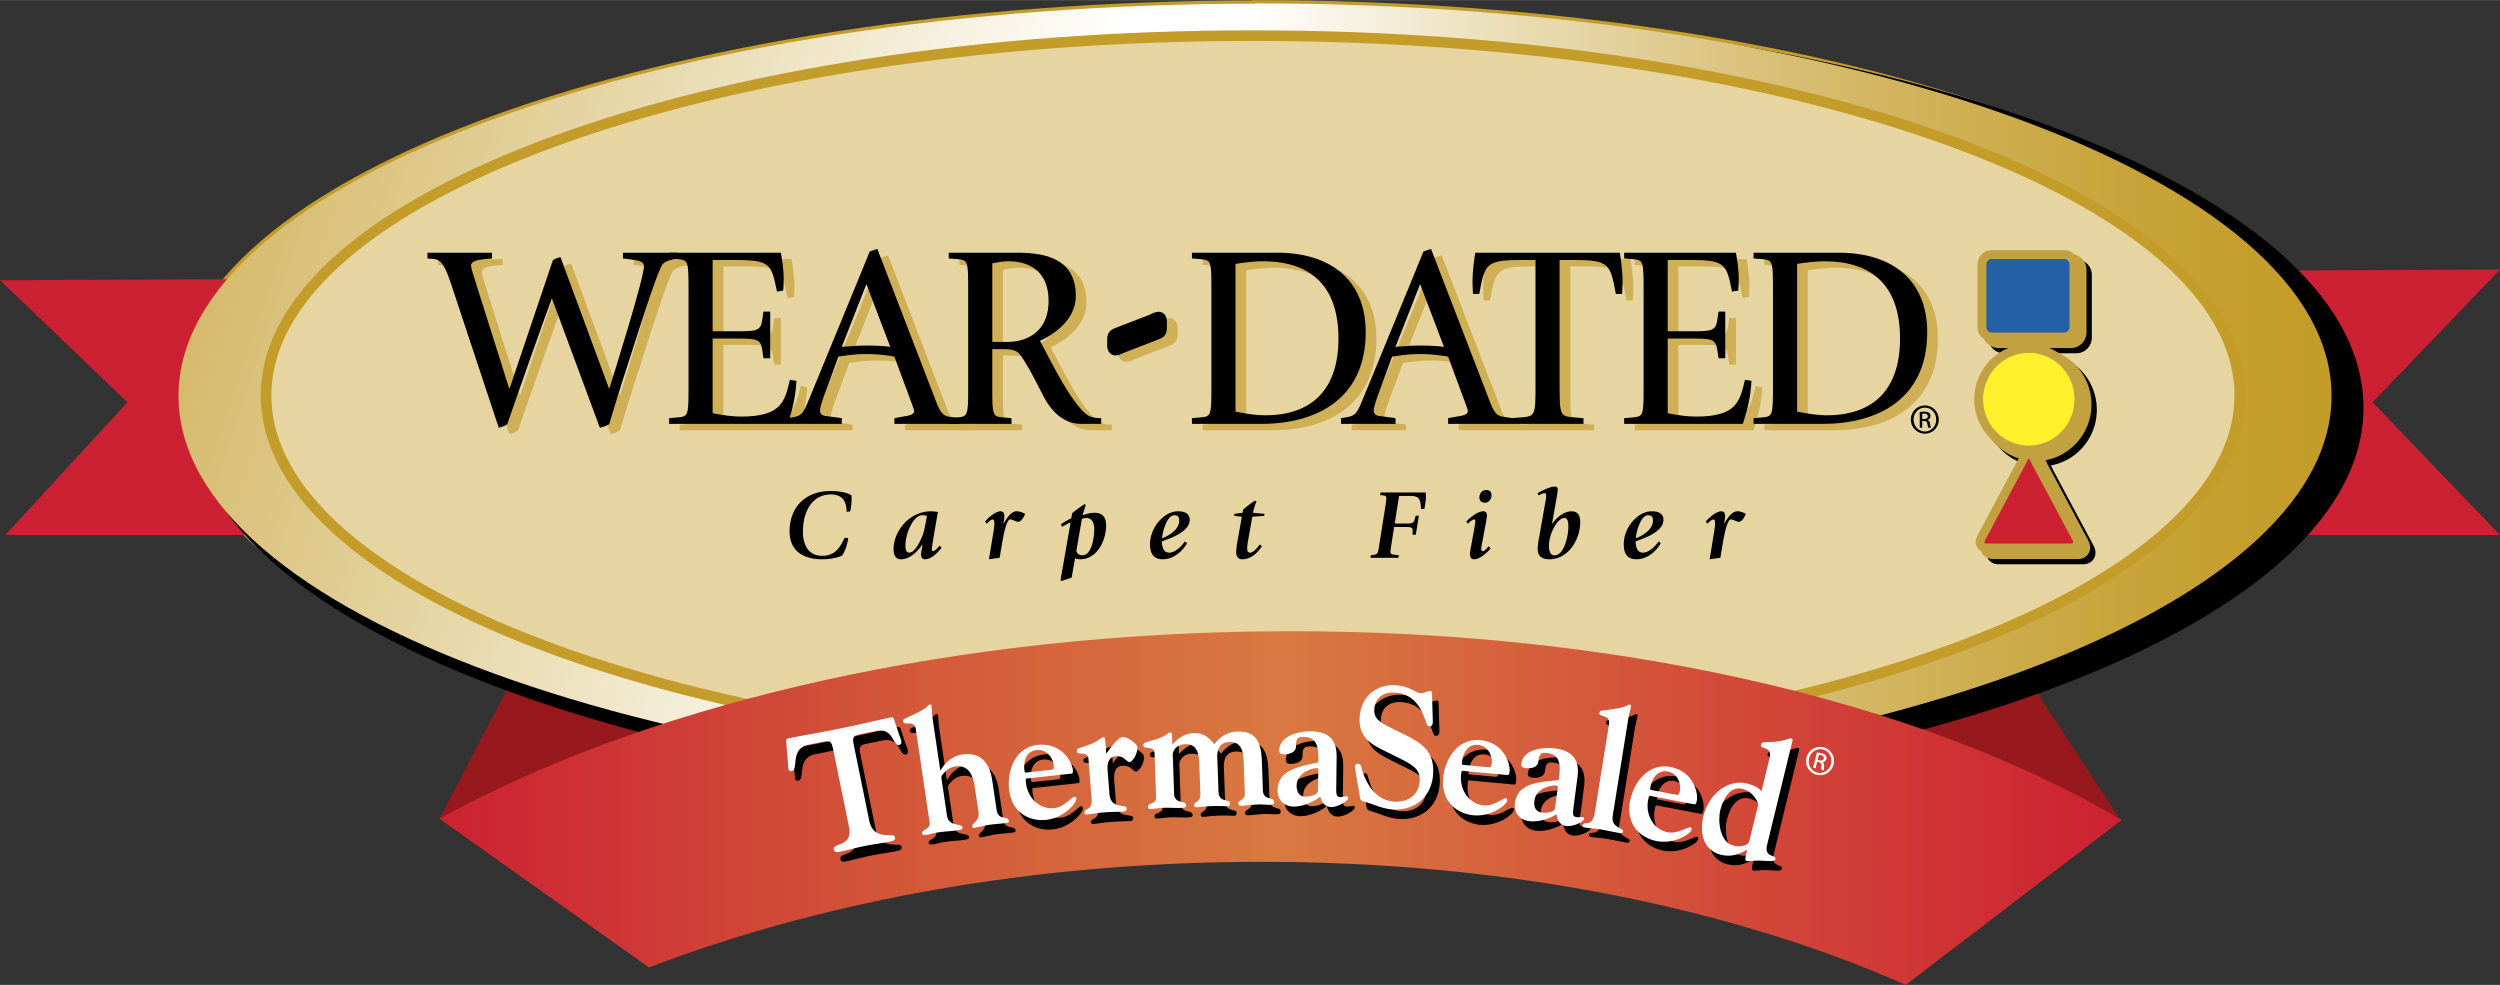 <svg xmlns="http://www.w3.org/2000/svg" width="2500" height="985" viewBox="0 0 379.007 149.301"><rect x="0" y="0" width="379.007" height="149.301" fill="#333333" stroke="none"/><g fill="#97181d"><path d="M66.644 124.064l14.177-27.142 20.012 16.173zM321.49 124.304l-17.178-26.205-20.699 17.398z"/></g><path d="M190.269.5v.048C100.292.618 27.057 27.19 27.057 60.01c0 32.863 73.07 59.506 163.207 59.506l.006-1.919v1.913c90.135 0 163.203-26.642 163.203-59.508C353.472 27.141 280.404.5 190.269.5z" fill="#c39c29" stroke="#c39c29"/><path fill="#cc2132" d="M0 42.465l19.312 18.507L.805 81.09h378.202l-19.312-20.118 19.312-20.117z"/><path d="M357.449 61.791c0 33.011-73.395 59.771-163.934 59.771-90.535 0-163.935-26.759-163.935-59.771 0-33.009 73.399-59.771 163.935-59.771 90.539 0 163.934 26.762 163.934 59.771z" stroke="#000" stroke-width="1.725"/><linearGradient id="a" gradientUnits="userSpaceOnUse" x1="190.269" y1="60.005" x2="353.472" y2="60.005"><stop offset="0" stop-color="#fff"/><stop offset=".023" stop-color="#fdfbf7"/><stop offset=".224" stop-color="#ebdfb9"/><stop offset=".416" stop-color="#ddc786"/><stop offset=".594" stop-color="#d2b45e"/><stop offset=".757" stop-color="#caa741"/><stop offset=".897" stop-color="#c59f2f"/><stop offset="1" stop-color="#c39c29"/></linearGradient><path d="M190.269.5c90.135 0 163.203 26.641 163.203 59.502 0 32.867-73.068 59.508-163.203 59.508V.5z" fill="url(#a)"/><linearGradient id="b" gradientUnits="userSpaceOnUse" x1="152.306" y1="57.897" x2="-16.234" y2="1.546"><stop offset="0" stop-color="#fff"/><stop offset=".299" stop-color="#ece0bb"/><stop offset=".783" stop-color="#cfaf53"/><stop offset="1" stop-color="#c39c29"/></linearGradient><path d="M190.263 119.517c-90.137 0-163.207-26.644-163.207-59.506 0-32.863 73.429-59.464 163.57-59.464l-.363 118.97z" fill="url(#b)"/><path d="M339.552 59.934c0 30.124-66.984 54.545-149.609 54.545-82.625 0-149.604-24.422-149.604-54.545 0-30.124 66.978-54.547 149.604-54.547 82.625 0 149.609 24.423 149.609 54.547z" fill="#e6d5a0" stroke="#c39c29" stroke-width="1.609"/><g fill="#d0b057"><path d="M170.449 53.121c0-1.316-.09-1.284.872-1.63l4.864-1.88c.414-.181.858-.424 1.083-.424.355 0 .287.625.287.838 0 1.253.091 1.216-.857 1.564l-4.865 1.878c-.422.167-.871.413-1.092.413-.345 0-.292-.557-.292-.759" stroke="#d0b057" stroke-width="1.946"/><path d="M69.965 43.875c-.551-1.577-1.183-3.502-2.399-3.62l-1.138-.116v-.867h9.785v.867l-1.218.116c-.631.079-1.967.196-1.967.983 0 .315.473 1.809.669 2.397l5.111 16.194h.079l6.565-19.457c.392-.197.628-.313 1.139-.43l7.35 19.886h.079c.749-2.435 5.229-16.665 5.229-18.512 0-.669-.709-.826-1.419-.945l-1.766-.234v-.867h8.252v.867l-1.021.234c-.431.119-.865.275-1.18.591-.665.666-3.302 9.002-3.85 10.691l-2.28 7.074c-1.022 3.184-1.769 5.816-2.006 6.526-.587.313-.745.393-1.416.549l-7.269-19.614c-1.025 2.671-6.055 16.941-6.76 19.065-.316.274-.751.393-1.299.549l-7.27-21.927z"/><path d="M103.059 64.353l1.415-.119c1.533-.157 1.533-.354 1.533-5.149V45.406c0-4.795 0-4.995-1.533-5.151l-1.415-.116v-.867h16.942c.158.867.431 2.358.431 4.168 0 .905-.077 1.22-.077 1.57l-.943.158c-.867-4.204-.946-4.795-6.486-4.795h-3.263v10.81h3.5c3.065 0 3.772-.038 4.008-1.65l.199-1.337h1.018v7.074h-1.018l-.199-1.334c-.236-1.612-.943-1.652-4.008-1.652h-3.5v11.323c1.415.273 2.869.509 4.285.509 6.25 0 6.644-2.36 7.429-5.582l.984.156c-.119 2.517-.629 4.365-1.296 6.528H103.06v-.865z"/><path d="M120.982 64.353l.748-.119c1.494-.235 1.693-.669 2.632-2.948l8.175-19.889c.315-.786.633-1.573.945-2.32l1.141-.392 8.764 22.756c.59 1.576.981 2.478 2.006 2.674l1.57.237v.866h-9.748v-.866l1.769-.316c.708-.118 1.218-.312 1.218-.746 0-.274-.155-.551-.234-.827l-2.752-7.432a23.725 23.725 0 0 0-4.363-.392c-1.373 0-2.75.158-4.125.392l-2.006 5.469c-.471 1.255-.789 2.317-.789 2.632 0 .747.515.865.946.904l2.359.316v.866h-8.256v-.865zm8.256-10.811c1.18-.078 2.397-.196 3.576-.196 1.259 0 2.517.039 3.775.196l-3.617-9.512-3.734 9.512z"/><path d="M145.453 64.353l1.416-.119c1.533-.157 1.533-.354 1.533-5.149V45.406c0-4.795 0-4.995-1.533-5.151l-1.416-.116v-.867h10.261c3.735 0 9.001.551 9.001 6.527 0 3.656-3.265 5.816-5.427 6.839.589 1.101 1.889 3.615 2.951 5.503 1.648 2.946 3.378 5.267 4.361 5.817.394.236 1.1.394 1.967.394v.866h-3.029c-2.594 0-4.398-1.771-5.582-3.933l-1.57-3.026c-1.022-1.924-1.924-3.419-2.434-3.853-.631-.513-1.616-.513-2.439-.513h-1.456v5.19c0 4.795 0 4.992 1.494 5.149l1.416.119v.866h-9.514v-.864zm6.604-11.558h2.24c3.303 0 6.29-1.771 6.29-6.212 0-4.598-3.023-6.013-6.093-6.013-.825 0-1.652.158-2.437.313v11.912z"/><g><path d="M182.325 64.353l1.414-.119c1.534-.157 1.534-.354 1.534-5.149V45.406c0-4.795 0-4.995-1.534-5.151l-1.414-.116v-.867h12.895c8.41 0 13.443 4.403 13.443 12.028 0 10.221-7.584 13.917-15.805 13.917h-10.534v-.864zm6.606-.983c1.492.274 2.986.549 4.48.549 7.152 0 11.125-3.97 11.125-11.636 0-8.253-4.482-11.712-11.477-11.712-1.377 0-2.754.195-4.129.394V63.37zM204.925 64.353l.75-.119c1.494-.235 1.693-.669 2.635-2.948l8.172-19.889c.316-.786.631-1.573.941-2.32l1.145-.392 8.766 22.756c.59 1.576.982 2.478 2.004 2.674l1.57.237v.866h-9.746v-.866l1.77-.316c.709-.118 1.215-.312 1.215-.746 0-.274-.152-.551-.232-.827l-2.752-7.432a23.749 23.749 0 0 0-4.363-.392c-1.375 0-2.75.158-4.127.392l-2.008 5.469c-.467 1.255-.781 2.317-.781 2.632 0 .747.508.865.939.904l2.361.316v.866h-8.258v-.865zm8.258-10.811c1.178-.078 2.398-.196 3.576-.196 1.256 0 2.516.039 3.771.196l-3.615-9.512-3.732 9.512z"/><path d="M230.792 64.353l1.453-.119c2.164-.157 2.164-.354 2.164-5.149V40.373h-2.047c-5.541 0-5.619.591-6.484 5.151h-.945c0-.158-.078-1.218-.078-1.73 0-1.808.277-3.654.434-4.521h21.893c.156.867.432 2.713.432 4.521 0 .512-.074 1.573-.074 1.73h-.945c-.867-4.56-.947-5.151-6.488-5.151h-2.043v18.711c0 4.795 0 4.992 2.201 5.149l1.416.119v.866h-10.887v-.865zM247.849 64.353l1.414-.119c1.537-.157 1.537-.354 1.537-5.149V45.406c0-4.795 0-4.995-1.537-5.151l-1.414-.116v-.867h16.941c.158.867.434 2.358.434 4.168 0 .905-.078 1.22-.078 1.57l-.941.158c-.869-4.204-.945-4.795-6.49-4.795h-3.264v10.81h3.502c3.066 0 3.771-.038 4.006-1.65l.199-1.337h1.02v7.074h-1.02l-.199-1.334c-.234-1.612-.939-1.652-4.006-1.652h-3.502v11.323c1.416.273 2.871.509 4.287.509 6.25 0 6.645-2.36 7.428-5.582l.982.156c-.115 2.517-.629 4.365-1.297 6.528h-18.002v-.865zM267.466 64.353l1.41-.119c1.533-.157 1.533-.354 1.533-5.149V45.406c0-4.795 0-4.995-1.533-5.151l-1.41-.116v-.867h12.891c8.41 0 13.439 4.403 13.439 12.028 0 10.221-7.582 13.917-15.799 13.917h-10.531v-.864zm6.604-.983c1.492.274 2.982.549 4.48.549 7.154 0 11.121-3.97 11.121-11.636 0-8.253-4.48-11.712-11.475-11.712-1.381 0-2.758.195-4.127.394V63.37z"/></g></g><path d="M168.827 52.147c0-1.316-.09-1.284.872-1.63l4.864-1.88c.414-.181.857-.424 1.082-.424.355 0 .287.625.287.838 0 1.252.092 1.215-.857 1.564l-4.863 1.878c-.422.167-.873.413-1.094.413-.346.001-.291-.556-.291-.759" stroke="#000" stroke-width="1.946"/><path d="M68.343 42.902c-.551-1.577-1.183-3.502-2.399-3.62l-1.138-.116v-.867h9.785v.867l-1.218.116c-.63.079-1.967.197-1.967.984 0 .315.473 1.809.668 2.397l5.111 16.194h.079L83.83 39.4c.392-.197.628-.313 1.139-.43l7.35 19.886h.079c.749-2.435 5.229-16.665 5.229-18.512 0-.669-.709-.826-1.419-.944l-1.766-.234v-.867h8.252v.867l-1.021.234c-.43.119-.865.275-1.18.591-.666.667-3.303 9.002-3.85 10.692l-2.28 7.074c-1.022 3.184-1.769 5.816-2.005 6.526-.587.313-.745.392-1.417.549l-7.269-19.614c-1.025 2.671-6.055 16.941-6.76 19.065-.316.274-.751.392-1.299.549l-7.27-21.93z"/><path d="M101.437 63.379l1.415-.119c1.533-.157 1.533-.354 1.533-5.149V44.433c0-4.796 0-4.994-1.533-5.151l-1.415-.116v-.867h16.942c.158.867.431 2.358.431 4.168 0 .905-.077 1.22-.077 1.57l-.943.158c-.868-4.205-.946-4.795-6.487-4.795h-3.263v10.81h3.5c3.065 0 3.772-.038 4.008-1.65l.199-1.337h1.018v7.074h-1.018l-.199-1.334c-.236-1.612-.943-1.652-4.008-1.652h-3.5v11.323c1.415.273 2.87.509 4.286.509 6.25 0 6.644-2.36 7.429-5.582l.983.156c-.119 2.517-.629 4.365-1.296 6.528h-18.004v-.866z"/><path d="M119.36 63.379l.749-.119c1.494-.235 1.692-.669 2.632-2.948l8.175-19.889c.316-.786.633-1.573.945-2.32l1.141-.392 8.764 22.756c.59 1.576.98 2.478 2.006 2.674l1.57.237v.866h-9.747v-.866l1.769-.316c.708-.118 1.218-.312 1.218-.746 0-.273-.155-.551-.234-.827l-2.752-7.432a23.638 23.638 0 0 0-4.363-.392c-1.373 0-2.75.158-4.126.392l-2.006 5.469c-.47 1.255-.788 2.317-.788 2.632 0 .747.515.865.946.904l2.359.316v.866h-8.256v-.865zm8.256-10.811c1.18-.078 2.396-.196 3.576-.196 1.259 0 2.517.039 3.774.196l-3.617-9.511-3.733 9.511z"/><path d="M143.83 63.379l1.416-.119c1.533-.157 1.533-.354 1.533-5.149V44.433c0-4.796 0-4.994-1.533-5.151l-1.416-.116v-.867h10.262c3.735 0 9 .551 9 6.527 0 3.656-3.266 5.816-5.427 6.839.589 1.101 1.888 3.615 2.951 5.503 1.647 2.946 3.378 5.267 4.362 5.817.393.235 1.099.394 1.965.394v.866h-3.028c-2.594 0-4.399-1.771-5.582-3.933l-1.571-3.026c-1.021-1.924-1.923-3.419-2.434-3.853-.63-.512-1.616-.512-2.438-.512h-1.456v5.19c0 4.795 0 4.992 1.494 5.149l1.416.119v.866h-9.515v-.866zm6.605-11.557h2.24c3.302 0 6.29-1.771 6.29-6.211 0-4.598-3.024-6.014-6.094-6.014-.825 0-1.652.158-2.436.314v11.911zM180.702 63.379l1.416-.119c1.534-.157 1.534-.354 1.534-5.149V44.433c0-4.796 0-4.994-1.534-5.151l-1.416-.116v-.867h12.895c8.41 0 13.445 4.403 13.445 12.028 0 10.221-7.586 13.917-15.807 13.917h-10.534v-.865zm6.606-.983c1.492.274 2.986.549 4.482.549 7.152 0 11.123-3.97 11.123-11.636 0-8.253-4.48-11.713-11.475-11.713-1.379 0-2.756.196-4.131.394v22.406zM203.302 63.379l.75-.119c1.494-.235 1.693-.669 2.637-2.948l8.172-19.889c.316-.786.629-1.573.939-2.32l1.146-.392 8.766 22.756c.59 1.576.982 2.478 2.002 2.674l1.572.237v.866h-9.746v-.866l1.768-.316c.707-.118 1.217-.312 1.217-.746 0-.273-.156-.551-.232-.827l-2.752-7.432a23.677 23.677 0 0 0-4.363-.392c-1.377 0-2.75.158-4.129.392l-2.006 5.469c-.469 1.255-.785 2.317-.785 2.632 0 .747.51.865.943.904l2.359.316v.866h-8.258v-.865zm8.258-10.811c1.18-.078 2.398-.196 3.574-.196 1.26 0 2.518.039 3.775.196l-3.617-9.511-3.732 9.511z"/><path d="M229.169 63.379l1.455-.119c2.162-.157 2.162-.354 2.162-5.149V39.4h-2.047c-5.539 0-5.619.591-6.482 5.151h-.945c0-.158-.08-1.218-.08-1.73 0-1.808.275-3.654.434-4.521h21.895c.154.867.432 2.713.432 4.521 0 .512-.076 1.573-.076 1.73h-.945c-.865-4.56-.947-5.151-6.488-5.151h-2.041v18.711c0 4.795 0 4.992 2.199 5.149l1.418.119v.866h-10.889v-.866zM246.226 63.379l1.416-.119c1.535-.157 1.535-.354 1.535-5.149V44.433c0-4.796 0-4.994-1.535-5.151l-1.416-.116v-.867h16.941c.158.867.434 2.358.434 4.168 0 .905-.078 1.22-.078 1.57l-.941.158c-.869-4.205-.945-4.795-6.488-4.795h-3.266v10.81h3.502c3.066 0 3.771-.038 4.008-1.65l.197-1.337h1.02v7.074h-1.02l-.197-1.334c-.236-1.612-.941-1.652-4.008-1.652h-3.502v11.323c1.416.273 2.871.509 4.289.509 6.25 0 6.643-2.36 7.428-5.582l.982.156c-.117 2.517-.629 4.365-1.299 6.528h-18.002v-.866zM265.843 63.379l1.41-.119c1.535-.157 1.535-.354 1.535-5.149V44.433c0-4.796 0-4.994-1.535-5.151l-1.41-.116v-.867h12.891c8.41 0 13.439 4.403 13.439 12.028 0 10.221-7.584 13.917-15.797 13.917h-10.533v-.865zm6.606-.983c1.492.274 2.982.549 4.477.549 7.156 0 11.125-3.97 11.125-11.636 0-8.253-4.48-11.713-11.477-11.713-1.381 0-2.756.196-4.125.394v22.406z"/><g stroke="#000"><g stroke-width="1.748"><path d="M314.761 52.669c.824 0 1.492-.677 1.492-1.51v-9.475a1.5 1.5 0 0 0-1.492-1.509h-10.969c-.824 0-1.492.677-1.492 1.509v9.475c0 .833.668 1.51 1.492 1.51h10.969zM309.408 70.356c-.555 0-.76.679-1.195 1.512l-6.021 11.281c-.436.834-.014 1.511.809 1.511h12.812c.824 0 1.258-.677.82-1.511l-6.031-11.281c-.438-.833-.608-1.508-1.194-1.512zM309.408 69.812c4.197 0 7.6-3.448 7.6-7.702s-3.402-7.702-7.6-7.702c-4.201 0-7.602 3.448-7.602 7.702s3.401 7.702 7.602 7.702z"/></g><g stroke-width="1.345"><path d="M313.734 51.867c.822 0 1.49-.679 1.49-1.511V40.88a1.5 1.5 0 0 0-1.49-1.51h-10.975a1.5 1.5 0 0 0-1.49 1.51v9.476c0 .833.668 1.511 1.49 1.511h10.975zM308.376 69.554c-.553-.001-.758.675-1.195 1.51l-6.02 11.281c-.438.833-.014 1.511.805 1.511h12.816c.822 0 1.258-.679.818-1.511l-6.029-11.281c-.439-.835-.607-1.51-1.195-1.51z"/><ellipse cx="308.376" cy="61.306" rx="7.602" ry="7.7"/></g></g><g stroke="#c2a140" stroke-width="1.748"><path d="M313.957 51.875c.826 0 1.492-.675 1.492-1.509v-9.474a1.5 1.5 0 0 0-1.492-1.51h-10.971c-.82 0-1.49.676-1.49 1.51v9.474c0 .834.67 1.509 1.49 1.509h10.971zM308.601 69.562c-.553 0-.756.679-1.193 1.513l-6.021 11.28c-.438.834-.016 1.513.807 1.513h12.814c.822 0 1.258-.678.818-1.513l-6.029-11.28c-.44-.835-.608-1.51-1.196-1.513z" fill="#b99e27"/><ellipse cx="308.601" cy="61.316" rx="7.602" ry="7.702" fill="#c2a140"/></g><g stroke="#c2a140" stroke-width="1.345"><path d="M312.929 51.073a1.5 1.5 0 0 0 1.488-1.511v-9.475c0-.835-.666-1.51-1.488-1.51h-10.975a1.5 1.5 0 0 0-1.49 1.51v9.475c0 .834.668 1.511 1.49 1.511h10.975z" fill="#2360a5"/><path d="M307.57 68.759c-.551-.002-.756.676-1.193 1.51l-6.02 11.283c-.438.833-.016 1.511.805 1.511h12.816c.82 0 1.256-.679.818-1.511l-6.029-11.283c-.439-.834-.607-1.509-1.197-1.51z" fill="#cc2131"/><ellipse cx="307.57" cy="60.512" rx="7.602" ry="7.702" fill="#fff22d"/></g><path d="M289.697 63.587c0-1.184.949-2.133 2.117-2.133h.01c1.168 0 2.1.949 2.1 2.133 0 1.203-.932 2.142-2.109 2.142a2.117 2.117 0 0 1-2.118-2.142m.41 0c0 1.014.77 1.812 1.717 1.812.949.007 1.709-.797 1.709-1.805 0-1.001-.76-1.807-1.709-1.807h-.01c-.938 0-1.707.806-1.707 1.8m2.246 1.246c-.055-.078-.111-.297-.16-.607-.055-.307-.207-.419-.512-.419h-.268v1.026h-.377v-2.378c.199-.032.387-.059.674-.059.361 0 .598.076.738.179.143.104.221.266.221.495 0 .312-.207.5-.465.574v.019c.207.035.35.229.396.581.059.369.115.511.15.589h-.397m-.939-2.124v.804h.279c.309 0 .576-.11.576-.409 0-.206-.15-.413-.576-.413-.125.001-.209.011-.279.018"/><linearGradient id="c" gradientUnits="userSpaceOnUse" x1="66.615" y1="122.49" x2="321.642" y2="122.49"><stop offset="0" stop-color="#fff"/><stop offset="0" stop-color="#eeb3b9"/><stop offset="0" stop-color="#d64b59"/><stop offset="0" stop-color="#cc2132"/><stop offset=".273" stop-color="#d25739"/><stop offset=".5" stop-color="#d97941"/><stop offset="1" stop-color="#cc2131"/></linearGradient><path d="M321.642 124.302C290.84 106.054 243.037 94.8 189.56 95.734c-48.93.854-92.751 11.736-122.945 28.367l31.779 22.554c24.867-9.532 55.043-15.398 87.675-15.968 39.244-.686 75.224 6.39 102.836 18.614l32.737-24.999z" fill="url(#c)"/><g><path d="M127.299 114.98c-.25-1.223-.531-1.298-1.575-1.085l-2.14.438c-2.878.588-1.433 3.769-2.579 4.003-.535.109-.497-.482-.514-.824l-.279-3.445c-.026-.261-.1-.617.283-.695 2.369-.483 4.097-.73 7.816-1.489 3.719-.76 5.405-1.21 7.774-1.694.382-.078.455.279.532.528l.759 2.286c.114.296.597 1.232-.066 1.367-1.019.208-.781-2.786-3.69-2.086l-2.165.442c-1.044.213-1.273.393-1.023 1.615l2.351 11.515c.64 3.133 3.75 1.729 3.896 2.441.125.611-.4.64-1.139.79-1.019.208-1.88.278-3.587.627-1.707.349-2.527.622-3.546.83-.458.094-.886.207-1.001-.354-.203-.993 2.926-.358 2.307-3.39l-2.414-11.82zM152.082 124.183c.259 1.749 1.751.818 1.884 1.719a.233.233 0 0 1-.197.266c-.926.138-1.893.176-2.818.312-.643.096-1.245.29-2.12.42-.128.019-.4.138-.45-.196-.072-.489 1.177-.753.967-2.167l-.557-3.756c-.255-1.723-.882-3.47-3.042-3.149-.643.096-1.236.525-1.642.979-.336.392-.436.433-.363.921l.824 5.556c.263 1.774 2.234 1.062 2.34 1.782.061.411-.391.373-1.111.479-.849.126-1.327.092-2.639.286-.771.114-1.039.26-1.554.336-.206.03-.768.14-.813-.169-.099-.669 1.306-.588 1.142-1.693l-2.093-14.12c-.225-1.518-1.801-.442-1.911-1.188-.065-.438.336-.392 1.898-1.201 1.896-.859 1.75-1.312 2.188-1.376.334-.05.158.713.372 2.152l1.163 7.845.052-.008c.688-1.206 1.856-2.193 3.271-2.403 2.495-.37 4.105.916 4.547 3.899l.662 4.474zM157.038 119.415c-.465.052-.588-.118-.498.709.244 2.223 2.042 4.065 4.29 3.818 1.525-.167 2.641-1.676 3.055-1.722.103-.011.261-.002.292.282.071.646-1.876 2.926-4.538 3.219-2.559.28-5.27-1.069-5.659-4.61-.326-2.973.999-6.388 4.333-6.753 3.463-.381 5.182 2.413 5.33 3.757.062.568-.093.585-.248.603l-6.357.697zm3.183-1.265c.439-.048.597-.039.518-.763-.107-.982-.999-2.428-2.627-2.249-1.551.17-1.952 1.758-1.821 2.946.045.414.105.485.183.477l3.747-.411zM169.199 121.814c.19 2.385 2.539 1.415 2.598 2.167.012.155-.068.448-.354.472-.622.049-2.108.063-2.963.131-1.218.098-1.962.261-2.61.312-.337.026-.444-.017-.461-.225-.064-.804 1.234-.229 1.081-2.146l-.484-6.091c-.099-1.244-1.7-.386-1.758-1.112-.033-.414.354-.471 1.242-.776 2.138-.666 2.399-1.312 2.71-1.337.311-.025.326.156.352.493l.159 1.996c1.033-1.438 1.89-2.472 2.538-2.523s2.141 1.003 2.18 1.496c.076.959-.708 2.247-1.175 2.284-.518.041-.73-.985-2.156-.872s-1.191 2.077-1.174 2.284l.275 3.447zM185.729 121.467c.061 1.716 1.728 1.032 1.753 1.76.006.182-.038.417-.375.43-.494.018-1.069-.066-2.238-.025-1.455.052-1.997.175-2.361.188-.338.012-.472-.088-.48-.321-.021-.598 1.002-.348.954-1.725l-.163-4.6c-.088-2.494-.989-2.957-2.158-2.915-1.559.055-1.88 1.263-1.869 1.601l.208 5.898c.059 1.663 1.775.899 1.806 1.783.015.416-.585.359-.897.37-.832.029-1.641-.046-2.472-.017-.624.021-1.27.148-1.789.167-.442.016-.595.099-.61-.343-.023-.649 1.266-.253 1.224-1.448l-.235-6.651c-.044-1.248-1.681-.461-1.707-1.188-.015-.416.374-.456 1.275-.722 2.165-.571 2.455-1.205 2.767-1.217.312-.011.318.171.33.509l.046 1.3c.827-.914 1.84-1.679 3.269-1.729 1.325-.047 2.339.672 3.104 1.686.594-.854 1.782-1.858 3.445-1.917 2.988-.105 3.652 1.771 3.75 4.551l.155 4.391c.053 1.508 1.673.956 1.698 1.684.018.493-.4.456-.764.469-.52.019-1.043-.066-1.563-.049-.936.033-2.075.178-2.491.192s-.6-.031-.611-.369c-.016-.441 1.021-.556.995-1.283l-.165-4.678c-.054-1.532-.146-3.402-2.199-3.33-2.131.075-1.813 2.432-1.802 2.743l.17 4.805zM203.583 120.646c-.017 1.3.006 1.612.682 1.621.312.003.651-.122.834-.12.182.002.284.107.283.237-.007.52-1.604 1.41-2.539 1.399-1.223-.015-1.573-1.06-1.671-1.606-1.103.87-2.646 1.554-4.075 1.536s-2.432-1.044-2.414-2.474c.039-3.197 3.502-3.598 6.188-4.241.026-2.235-.136-3.823-2.189-3.849-.988-.012-1.199.245-1.214 1.441-.015 1.222-1.679 1.202-1.861 1.199-.208-.002-.675-.06-.669-.554.028-2.262 2.975-2.954 4.794-2.932 2.678.032 3.938 1.243 3.905 3.869l-.054 4.474zm-2.735-1.828c.009-.702.063-.936-.171-.938-1.014-.012-3.078.847-3.1 2.589-.005.416.005 1.716 1.357 1.732.571.007 1.875-.263 1.883-.861l.031-2.522zM206.496 118.33c-.059-.368-.279-1.134.37-1.101.415.021.455.258.541.601.702 2.536 2.188 4.982 5.071 5.133 2.024.105 3.647-1.061 3.756-3.138.114-2.207-1.504-2.63-5.589-4.69-2.182-1.103-3.66-2.194-3.519-4.921.155-2.986 2.346-5.06 5.383-4.901 2.13.11 3.168 1.18 3.946 1.221.338.018 1.009-.364 1.346-.347.39.021.292.405.312 1.006l.104 3.494c.022.573-.071.881-.643.852-.598-.031-.736-4.881-5.202-5.113-1.714-.089-2.933.837-3.023 2.577-.091 1.739 1.32 2.151 4.72 3.863 2.715 1.365 4.37 2.57 4.199 5.868-.177 3.401-2.686 5.588-6.087 5.411-1.584-.082-2.876-.774-4.364-1.189-.642-.189-.604-.396-.702-1.026l-.619-3.6zM223.127 118.332c-.466-.043-.553-.233-.629.595-.206 2.227 1.188 4.392 3.439 4.6 1.527.142 2.923-1.113 3.337-1.075.104.01.257.05.23.334-.06.647-2.424 2.492-5.09 2.246-2.563-.236-4.95-2.103-4.622-5.649.274-2.977 2.256-6.058 5.596-5.749 3.47.32 4.595 3.4 4.471 4.747-.053.569-.208.555-.363.54l-6.369-.589zm3.373-.603c.44.041.593.081.66-.644.091-.984-.493-2.578-2.124-2.729-1.554-.143-2.265 1.332-2.374 2.522-.038.415.006.497.084.504l3.754.347zM239.577 123.628c-.168 1.289-.183 1.602.487 1.688.31.041.661-.044.842-.021s.271.14.253.269c-.067.516-1.758 1.213-2.686 1.092-1.212-.158-1.438-1.237-1.471-1.792-1.197.735-2.81 1.232-4.228 1.047-1.417-.186-2.291-1.322-2.106-2.74.415-3.171 3.9-3.161 6.644-3.484.29-2.217.315-3.813-1.722-4.079-.979-.128-1.22.103-1.374 1.289-.159 1.211-1.809.995-1.989.972-.206-.026-.663-.139-.6-.629.293-2.243 3.301-2.584 5.105-2.348 2.655.347 3.764 1.697 3.424 4.302l-.579 4.434zm-2.5-2.137c.091-.696.173-.921-.06-.951-1.005-.132-3.156.479-3.382 2.206-.055.412-.197 1.705 1.144 1.88.567.074 1.894-.041 1.971-.634l.327-2.501z"/><path d="M244.933 111.197c.243-1.515-1.583-.965-1.464-1.71.07-.437.438-.271 2.173-.572 2.067-.248 2.064-.723 2.501-.652.333.054-.064.727-.295 2.165l-2.361 14.709c-.292 1.823 1.665 1.769 1.574 2.333-.041.257-.156.317-.593.247-.513-.082-2.088-.44-2.858-.563-.591-.095-1.762-.178-2.301-.265-.206-.032-.437-.069-.396-.326.128-.796 1.478.474 1.865-1.939l2.155-13.427zM251.542 122.157c-.459-.088-.527-.286-.684.53-.423 2.196.752 4.487 2.974 4.914 1.507.289 3.018-.823 3.426-.745.103.02.251.075.196.355-.122.639-2.654 2.243-5.284 1.738-2.528-.486-4.721-2.575-4.049-6.073.564-2.937 2.838-5.81 6.131-5.176 3.422.657 4.241 3.833 3.986 5.161-.108.562-.262.532-.415.502l-6.281-1.206zm3.416-.27c.434.084.582.139.72-.576.187-.97-.239-2.614-1.848-2.923-1.532-.295-2.383 1.104-2.609 2.278-.078.408-.042.495.035.51l3.702.711zM269.273 116.327c.455-1.869-1.508-1.17-1.292-2.054.166-.683 1.406.048 4.132-.813.145-.045.295-.115.473-.072.277.067.159.333.061.737l-3.742 15.359c-.511 2.097 1.446 1.423 1.25 2.23-.123.506-1.841.087-3.234.202-.573.048-.982.082-1.109.051-.328-.08-.236-.459.078-1.747-1.2.752-2.478 1.163-3.968.8-3.461-.844-3.359-4.886-2.132-7.396 1.096-2.303 3.476-4.051 6.103-3.411.657.16 1.782.595 2.145 1.192l1.235-5.078zm-1.717 7.048c-.366-1.133-1.186-2.055-2.373-2.344-1.995-.486-2.998 1.651-3.379 3.217-.395 1.617-.116 4.869 2.006 5.387.581.141 1.356.143 1.903-.125.49-.256.488-.577.611-1.082l1.232-5.053z"/></g><g fill="#fff"><path d="M126.299 113.536c-.25-1.223-.531-1.298-1.575-1.085l-2.14.438c-2.878.588-1.433 3.769-2.579 4.003-.535.109-.497-.482-.514-.824l-.279-3.445c-.026-.261-.1-.617.283-.695 2.369-.483 4.097-.73 7.816-1.489 3.719-.76 5.405-1.21 7.774-1.694.382-.078.455.279.532.528l.759 2.286c.114.296.597 1.232-.066 1.367-1.019.208-.781-2.786-3.69-2.086l-2.165.442c-1.044.213-1.273.393-1.023 1.615l2.351 11.515c.64 3.133 3.75 1.729 3.896 2.441.125.611-.4.64-1.139.79-1.019.208-1.88.278-3.587.627-1.707.349-2.527.622-3.546.83-.458.094-.886.207-1.001-.354-.203-.993 2.926-.358 2.307-3.39l-2.414-11.82zM151.082 122.738c.259 1.749 1.751.818 1.884 1.719a.233.233 0 0 1-.197.266c-.926.138-1.893.176-2.818.312-.643.096-1.245.29-2.12.42-.128.019-.4.138-.45-.196-.072-.489 1.177-.753.967-2.167l-.557-3.756c-.255-1.723-.882-3.47-3.042-3.149-.643.096-1.236.525-1.642.979-.336.392-.436.433-.363.921l.824 5.556c.263 1.774 2.234 1.062 2.34 1.782.061.411-.391.373-1.111.479-.849.126-1.327.092-2.639.286-.771.114-1.039.26-1.554.336-.206.03-.768.14-.813-.169-.099-.669 1.306-.588 1.142-1.693l-2.093-14.12c-.225-1.518-1.801-.442-1.911-1.188-.065-.438.336-.392 1.898-1.201 1.896-.859 1.75-1.312 2.188-1.376.334-.05.158.713.372 2.152l1.163 7.845.052-.008c.688-1.206 1.856-2.193 3.271-2.403 2.495-.37 4.105.916 4.547 3.899l.662 4.474zM156.038 117.971c-.465.052-.588-.118-.498.709.244 2.223 2.042 4.065 4.29 3.818 1.525-.167 2.641-1.676 3.055-1.722.103-.011.261-.002.292.282.071.646-1.876 2.926-4.538 3.219-2.559.28-5.27-1.069-5.659-4.61-.326-2.973.999-6.388 4.333-6.753 3.463-.381 5.182 2.413 5.33 3.757.062.568-.093.585-.248.603l-6.357.697zm3.183-1.265c.439-.048.597-.039.518-.763-.107-.982-.999-2.428-2.627-2.249-1.551.17-1.952 1.758-1.821 2.946.045.414.105.485.183.477l3.747-.411zM168.199 120.37c.19 2.385 2.539 1.415 2.598 2.167.012.155-.068.448-.354.472-.622.049-2.108.063-2.963.131-1.218.098-1.962.261-2.61.312-.337.026-.444-.017-.461-.225-.064-.804 1.234-.229 1.081-2.146l-.484-6.091c-.099-1.244-1.7-.386-1.758-1.112-.033-.414.354-.471 1.242-.776 2.138-.666 2.399-1.312 2.71-1.337.311-.025.326.156.352.493l.159 1.996c1.033-1.438 1.89-2.472 2.538-2.523s2.141 1.003 2.18 1.496c.076.959-.708 2.247-1.175 2.284-.518.041-.73-.985-2.156-.872s-1.191 2.077-1.174 2.284l.275 3.447zM184.729 120.022c.061 1.716 1.728 1.032 1.753 1.76.006.182-.038.417-.375.43-.494.018-1.069-.066-2.238-.025-1.455.052-1.997.175-2.361.188-.338.012-.472-.088-.48-.321-.021-.598 1.002-.348.954-1.725l-.163-4.6c-.088-2.494-.989-2.957-2.158-2.915-1.559.055-1.88 1.263-1.869 1.601l.208 5.898c.059 1.663 1.775.899 1.806 1.783.015.416-.585.359-.897.37-.832.029-1.641-.046-2.472-.017-.624.021-1.27.148-1.789.167-.442.016-.595.099-.61-.343-.023-.649 1.266-.253 1.224-1.448l-.235-6.651c-.044-1.248-1.681-.461-1.707-1.188-.015-.416.374-.456 1.275-.722 2.165-.571 2.455-1.205 2.767-1.217.312-.011.318.171.33.509l.046 1.3c.827-.914 1.84-1.679 3.269-1.729 1.325-.047 2.339.672 3.104 1.686.594-.854 1.782-1.858 3.445-1.917 2.988-.105 3.652 1.771 3.75 4.551l.155 4.391c.053 1.508 1.673.956 1.698 1.684.018.493-.4.456-.764.469-.52.019-1.043-.066-1.563-.049-.936.033-2.075.178-2.491.192s-.6-.031-.611-.369c-.016-.441 1.021-.556.995-1.283l-.165-4.678c-.054-1.532-.146-3.402-2.199-3.33-2.131.075-1.813 2.432-1.802 2.743l.17 4.805zM202.583 119.201c-.017 1.3.006 1.612.682 1.621.312.003.651-.122.834-.12.182.002.284.107.283.237-.007.52-1.604 1.41-2.539 1.399-1.223-.015-1.573-1.06-1.671-1.606-1.103.87-2.646 1.554-4.075 1.536s-2.432-1.044-2.414-2.474c.039-3.197 3.502-3.598 6.188-4.241.026-2.235-.136-3.823-2.189-3.849-.988-.012-1.199.245-1.214 1.441-.015 1.222-1.679 1.202-1.861 1.199-.208-.002-.675-.06-.669-.554.028-2.262 2.975-2.954 4.794-2.932 2.678.032 3.938 1.243 3.905 3.869l-.054 4.474zm-2.735-1.827c.009-.702.063-.936-.171-.938-1.014-.012-3.078.847-3.1 2.589-.005.416.005 1.716 1.357 1.732.571.007 1.875-.263 1.883-.861l.031-2.522zM205.496 116.886c-.059-.368-.279-1.134.37-1.101.415.021.455.258.541.601.702 2.536 2.188 4.982 5.071 5.133 2.024.105 3.647-1.061 3.756-3.138.114-2.207-1.504-2.63-5.589-4.69-2.182-1.103-3.66-2.194-3.519-4.921.155-2.986 2.346-5.06 5.383-4.901 2.13.11 3.168 1.18 3.946 1.221.338.018 1.009-.364 1.346-.347.39.021.292.405.312 1.006l.104 3.494c.022.573-.071.881-.643.852-.598-.031-.736-4.881-5.202-5.113-1.714-.089-2.933.837-3.023 2.577-.091 1.739 1.32 2.151 4.72 3.863 2.715 1.365 4.37 2.57 4.199 5.868-.177 3.401-2.686 5.588-6.087 5.411-1.584-.082-2.876-.774-4.364-1.189-.642-.189-.604-.396-.702-1.026l-.619-3.6zM222.127 116.888c-.466-.043-.553-.233-.629.595-.206 2.227 1.188 4.392 3.439 4.6 1.527.142 2.923-1.113 3.337-1.075.104.01.257.05.23.334-.06.647-2.424 2.492-5.09 2.246-2.563-.236-4.95-2.103-4.622-5.649.274-2.977 2.256-6.058 5.596-5.749 3.47.32 4.595 3.4 4.471 4.747-.053.569-.208.555-.363.54l-6.369-.589zm3.373-.603c.44.041.593.081.66-.644.091-.984-.493-2.578-2.124-2.729-1.554-.143-2.265 1.332-2.374 2.522-.038.415.006.497.084.504l3.754.347zM238.577 122.184c-.168 1.289-.183 1.602.487 1.688.31.041.661-.044.842-.021s.271.14.253.269c-.067.516-1.758 1.213-2.686 1.092-1.212-.158-1.438-1.237-1.471-1.792-1.197.735-2.81 1.232-4.228 1.047-1.417-.186-2.291-1.322-2.106-2.74.415-3.171 3.9-3.161 6.644-3.484.29-2.217.315-3.813-1.722-4.079-.979-.128-1.22.103-1.374 1.289-.159 1.211-1.809.995-1.989.972-.206-.026-.663-.139-.6-.629.293-2.243 3.301-2.584 5.105-2.348 2.655.347 3.764 1.697 3.424 4.302l-.579 4.434zm-2.5-2.137c.091-.696.173-.921-.06-.951-1.005-.132-3.156.479-3.382 2.206-.055.412-.197 1.705 1.144 1.88.567.074 1.894-.041 1.971-.634l.327-2.501z"/><path d="M243.933 109.754c.243-1.515-1.583-.965-1.463-1.71.069-.437.438-.271 2.172-.572 2.067-.248 2.064-.723 2.501-.652.334.054-.064.728-.295 2.165l-2.361 14.709c-.292 1.823 1.665 1.769 1.574 2.333-.041.257-.156.317-.593.248-.513-.083-2.088-.441-2.858-.564-.591-.095-1.762-.178-2.301-.265-.206-.032-.437-.069-.396-.326.128-.796 1.478.474 1.865-1.939l2.155-13.427zM250.542 120.713c-.459-.088-.527-.286-.684.53-.423 2.196.752 4.487 2.974 4.914 1.507.289 3.018-.823 3.426-.745.103.02.251.075.196.355-.122.639-2.654 2.243-5.284 1.738-2.528-.486-4.721-2.575-4.049-6.073.564-2.937 2.838-5.81 6.131-5.176 3.422.657 4.241 3.833 3.986 5.161-.108.562-.262.532-.415.502l-6.281-1.206zm3.416-.271c.434.084.582.139.72-.576.187-.97-.239-2.614-1.848-2.923-1.532-.295-2.383 1.104-2.609 2.278-.078.408-.042.495.035.51l3.702.711zM268.273 114.883c.455-1.869-1.508-1.17-1.292-2.054.166-.683 1.406.048 4.132-.813.145-.045.295-.115.473-.072.277.067.159.333.061.737l-3.742 15.359c-.511 2.097 1.446 1.423 1.25 2.23-.123.506-1.841.087-3.234.202-.573.048-.982.082-1.109.051-.328-.08-.236-.459.078-1.747-1.2.752-2.478 1.163-3.968.8-3.461-.844-3.359-4.886-2.132-7.396 1.096-2.303 3.476-4.051 6.103-3.411.657.16 1.782.595 2.145 1.192l1.235-5.078zm-1.717 7.048c-.366-1.133-1.186-2.055-2.373-2.344-1.995-.486-2.998 1.651-3.379 3.217-.395 1.617-.116 4.869 2.006 5.387.581.141 1.356.143 1.903-.125.49-.256.488-.577.611-1.082l1.232-5.053z"/></g><g><path d="M128.598 81.58c-.15.885-.345 1.71-.915 2.625-.54.255-1.56.57-3.075.57-2.625 0-4.905-1.11-4.905-4.245 0-3.57 2.325-6.105 6.225-6.105 1.8 0 2.805.39 3.165.675.015.195.015.45.015.645 0 .72-.195 1.65-.21 1.77l-.54.06c-.06-1.155-.27-2.625-2.4-2.625-2.97 0-4.23 2.775-4.23 5.64 0 2.16.945 3.66 2.91 3.66 2.25 0 2.835-1.665 3.435-2.745l.525.075zM142.743 83.035c-.39.48-1.395 1.74-2.55 1.74-.315 0-.555-.255-.555-.705 0-.33.15-1.11.225-1.5l-.03-.03c-.525.735-1.68 2.235-3.255 2.235-.765 0-1.11-.585-1.11-1.53 0-2.685 2.34-5.745 5.685-5.745.225 0 .765.045 1.035.12l-.465 2.64c-.165.99-.45 2.655-.45 2.985 0 .18.015.3.21.3.24 0 .81-.66.975-.84l.285.33zm-4.92.735c.84 0 1.635-1.53 2.1-2.775.255-.69.555-2.505.6-2.79-.225-.09-.495-.105-.72-.105-1.275 0-2.535 2.565-2.535 4.665 0 .54.15 1.005.555 1.005zM150.558 80.935c.09-.54.195-1.26.195-1.575s-.03-.615-.255-.615c-.315 0-.705.435-.9.645l-.255-.33c.255-.375 1.515-1.56 2.34-1.56.39 0 .585.27.585.69 0 .345-.075.855-.15 1.125l.03.03c.345-.525 1.05-1.845 1.965-1.845.555 0 .975.225 1.305.39-.165.36-.525 1.2-1.065 1.2-.345 0-.84-.36-1.2-.36-.555 0-1.005 2.295-1.185 3.345l-.42 2.475-1.62.225.63-3.84zM162.303 79.21c-.435.12-.9.45-1.29.645l-.18-.39c.555-.375 1.11-.69 1.575-.9l.135-.78c.54-.465 1.32-.99 1.875-1.38l.195.15a23.59 23.59 0 0 0-.495 1.545c.51-.165 1.08-.375 1.815-.375 1.11 0 1.755.57 1.755 1.875 0 2.475-1.455 5.175-3.93 5.175-.27 0-.495-.03-.78-.15l-.51 2.925-1.545.525-.15-.12 1.53-8.745zm.87 4.32c.06.21.315.645.915.645 1.35 0 1.8-2.475 1.8-3.99 0-.84-.285-1.665-1.185-1.665-.225 0-.51.075-.69.135l-.84 4.875zM179.958 82.33c-.375.75-1.725 2.445-3.69 2.445-1.485 0-1.92-.975-1.92-2.325 0-2.46 2.085-4.95 4.245-4.95 1.05 0 1.77.375 1.77 1.29 0 1.845-2.97 2.805-4.215 3.27 0 .615.135 1.71 1.11 1.71 1.05 0 2.085-1.26 2.355-1.695l.345.255zm-3.78-.75c.705-.225 2.595-1.185 2.595-2.655 0-.555-.195-.825-.735-.825-1.23 0-1.86 2.895-1.86 3.48zM189.243 81.775c-.12.66-.165 1.05-.165 1.275 0 .375.03.72.465.72.51 0 1.185-.915 1.455-1.245l.3.285c-.525.78-1.47 1.965-3.03 1.965-.54 0-.855-.39-.855-1.14 0-.24.075-.96.15-1.38l.705-3.93-1.17-.135.045-.3 1.23-.165.09-.465c.6-.555 1.155-.96 1.785-1.365l.24.09c-.12.33-.45 1.2-.525 1.74l1.74.165-.045.3-1.8.135-.615 3.45zM207.828 84.16l.54-.075c.51-.06.555-.36.72-1.41l.976-6.165c.029-.18.104-.81.104-.945 0-.18 0-.42-.39-.465l-.54-.06.06-.39h6.855c0 .12.015.51.015.63 0 .6-.165 1.575-.225 1.86h-.511c-.074-1.515-.27-1.965-1.635-1.965h-1.694l-.66 4.185h1.604c.96 0 1.245-.045 1.396-.57l.18-.615h.48l-.466 2.88h-.479v-.57c0-.525-.135-.6-1.125-.6h-1.68l-.436 2.79c-.06.39-.12.735-.12.945 0 .165 0 .42.585.465l.69.075-.075.39h-4.23l.061-.39zM225.977 83.125c-.255.36-1.5 1.65-2.52 1.65-.465 0-.601-.36-.601-.765 0-.3.075-.795.165-1.215l.57-3.12c.03-.24.075-.495.075-.6 0-.24-.061-.345-.24-.345-.21 0-.75.525-.9.66l-.239-.33c.435-.465 1.665-1.56 2.595-1.56.42 0 .54.27.54.705 0 .135-.06.42-.15.99l-.585 3.135c-.06.33-.12.705-.12.87s.03.345.256.345c.239 0 .705-.555.869-.75l.285.33zm-1.694-7.71c0-.615.404-1.14 1.05-1.14.479 0 .78.255.78.81 0 .615-.45 1.11-.99 1.11-.496 0-.84-.255-.84-.78zM235.292 79.36l.029.03c.315-.51 1.516-1.89 2.94-1.89.825 0 1.305.495 1.305 1.62 0 2.715-1.845 5.655-4.665 5.655-1.245 0-1.784-.555-1.784-1.56 0-.615.119-1.26.239-1.875l.96-5.445c.045-.255.09-.495.09-.75 0-.345-.104-.39-.3-.39-.21 0-.734.27-.87.345l-.149-.33c.465-.3 1.905-1.02 2.564-1.02.301 0 .511.06.511.45 0 .195-.061.555-.136 1.035l-.734 4.125zm.405 4.815c1.351 0 2.07-2.76 2.07-4.38 0-.81-.149-1.29-.615-1.29-.989 0-2.324 2.325-2.324 4.215 0 .84.194 1.455.869 1.455zM251.777 82.33c-.375.75-1.725 2.445-3.689 2.445-1.485 0-1.92-.975-1.92-2.325 0-2.46 2.085-4.95 4.245-4.95 1.05 0 1.77.375 1.77 1.29 0 1.845-2.97 2.805-4.215 3.27 0 .615.135 1.71 1.11 1.71 1.05 0 2.085-1.26 2.354-1.695l.345.255zm-3.779-.75c.705-.225 2.595-1.185 2.595-2.655 0-.555-.195-.825-.735-.825-1.231 0-1.86 2.895-1.86 3.48zM259.817 80.935c.09-.54.195-1.26.195-1.575s-.03-.615-.255-.615c-.315 0-.705.435-.9.645l-.255-.33c.255-.375 1.515-1.56 2.34-1.56.391 0 .585.27.585.69 0 .345-.075.855-.149 1.125l.029.03c.346-.525 1.051-1.845 1.966-1.845.555 0 .975.225 1.305.39-.165.36-.525 1.2-1.065 1.2-.345 0-.84-.36-1.199-.36-.556 0-1.006 2.295-1.186 3.345l-.42 2.475-1.62.225.629-3.84z"/></g><path d="M273.875 114.845a2.122 2.122 0 0 1 2.57-1.558l.009.002c1.134.283 1.808 1.429 1.521 2.578-.291 1.167-1.422 1.853-2.565 1.567a2.115 2.115 0 0 1-1.535-2.589m.397.098c-.245.983.309 1.943 1.228 2.172.92.237 1.852-.359 2.096-1.337.241-.971-.301-1.938-1.222-2.167l-.009-.002c-.91-.226-1.852.37-2.093 1.334m1.878 1.751c-.033-.089-.035-.315-.008-.628.021-.312-.1-.456-.396-.53l-.26-.064-.248.995-.366-.091.576-2.307c.201.016.389.036.668.105.35.087.561.218.673.352.113.136.149.312.095.534-.076.303-.322.436-.59.444l-.005.019c.192.084.284.307.244.659-.032.371-.012.523.003.608l-.386-.096m-.398-2.287l-.194.78.271.067c.3.075.587.032.658-.257.05-.2-.046-.438-.459-.541a2.346 2.346 0 0 0-.276-.049" fill="#fff"/></svg>